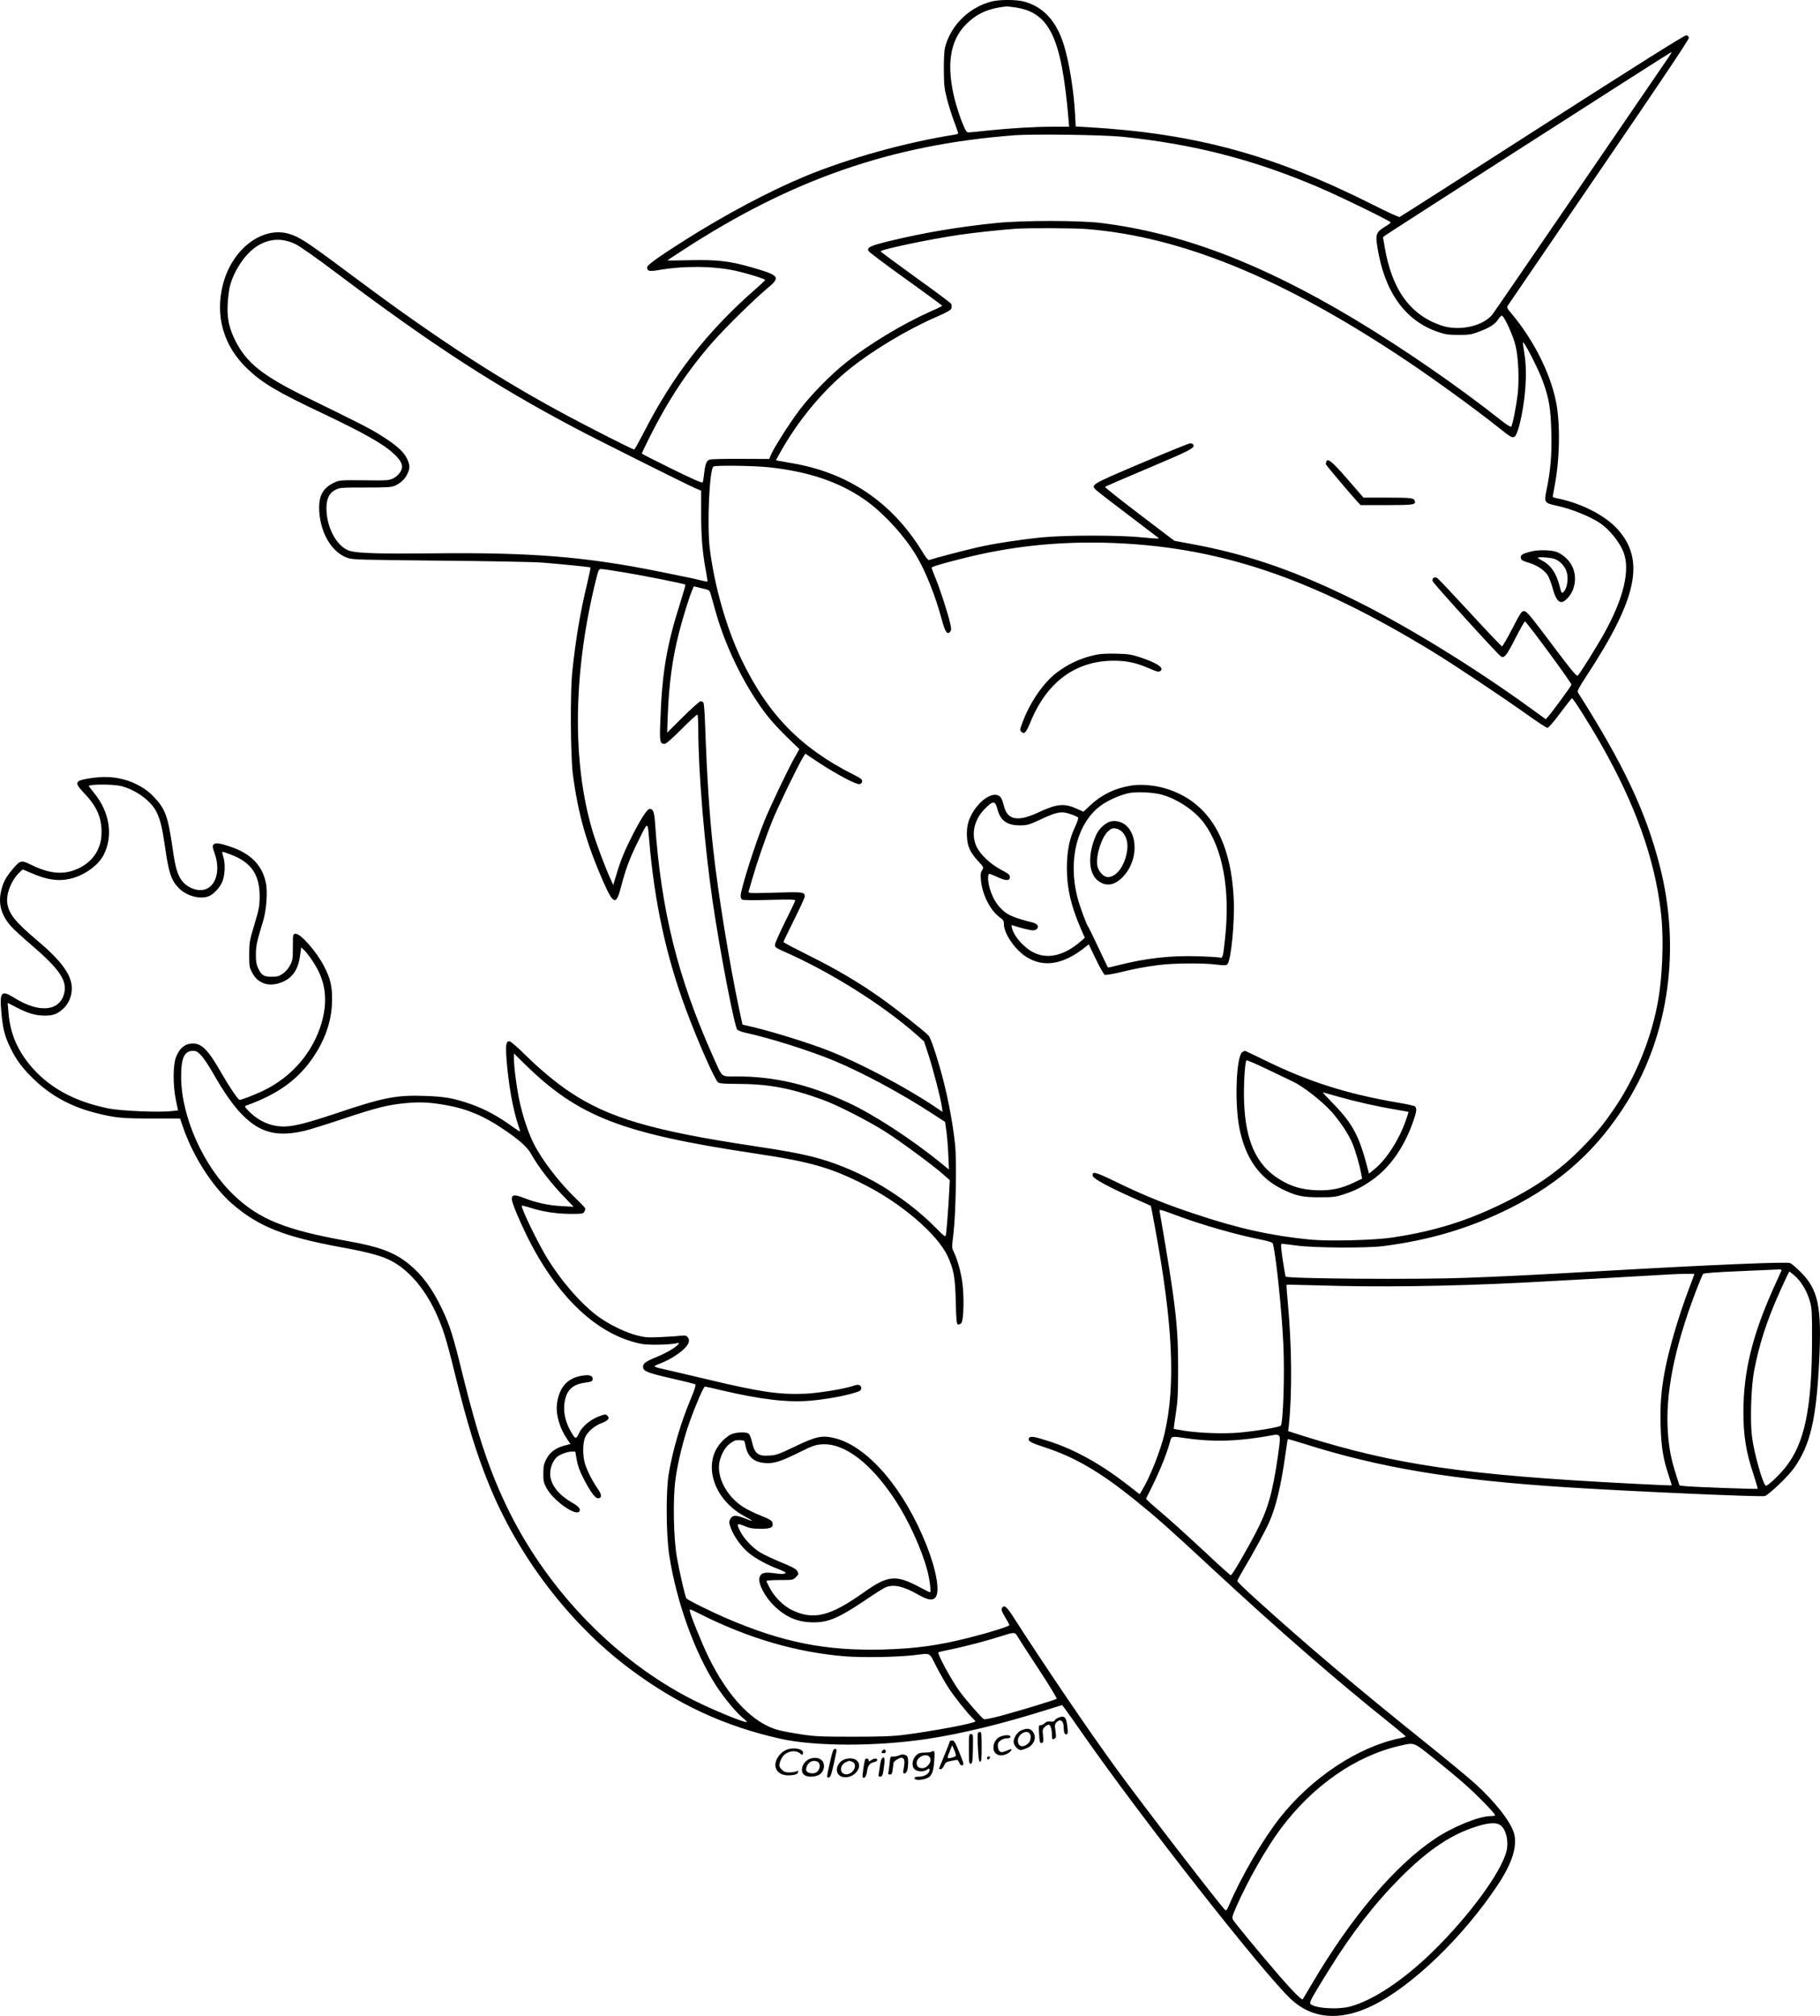 <?xml version="1.0" encoding="UTF-8"?>
<svg xmlns="http://www.w3.org/2000/svg" version="1.0" viewBox="0 0 1708.287 1891.351" preserveAspectRatio="xMidYMid meet">
  <g transform="translate(-54.597,1961.892) scale(0.1,-0.1)" fill="#000000" stroke="none">
    <path d="M9850 19604 c-206 -54 -374 -217 -431 -419 -10 -34 -14 -102 -14 -215 1 -145 4 -178 28 -273 15 -59 45 -156 67 -214 22 -59 40 -110 40 -114 0 -5 -17 -11 -37 -14 -464 -74 -987 -220 -1398 -389 -333 -138 -752 -360 -1135 -603 -247 -157 -350 -231 -350 -252 0 -36 21 -41 107 -26 237 41 511 39 721 -6 118 -26 284 -78 280 -88 -2 -4 -41 -41 -88 -82 -456 -399 -775 -807 -1052 -1349 -44 -85 -84 -157 -89 -158 -10 -4 -472 231 -719 366 -633 345 -1197 717 -2006 1323 -346 258 -419 306 -518 335 -251 71 -532 -145 -617 -474 -77 -299 6 -583 232 -796 141 -133 281 -216 696 -412 398 -189 577 -290 675 -382 54 -50 78 -88 78 -123 0 -37 -38 -86 -83 -108 -40 -20 -58 -21 -273 -18 -221 2 -231 1 -279 -21 -112 -52 -152 -130 -142 -277 15 -210 124 -384 270 -432 46 -15 139 -17 862 -24 446 -4 875 -12 955 -18 183 -14 454 -42 459 -46 2 -2 -13 -70 -32 -152 -64 -265 -107 -519 -139 -823 -21 -198 -17 -789 5 -965 49 -371 127 -648 287 -1011 94 -214 120 -221 165 -47 42 163 79 264 155 418 101 205 94 203 109 28 49 -588 160 -1097 347 -1599 111 -299 270 -658 301 -681 12 -9 63 -13 170 -13 296 0 506 -38 808 -148 138 -49 433 -200 593 -302 144 -92 439 -309 540 -398 l63 -55 -6 -116 c-8 -160 -25 -371 -31 -399 -4 -21 -14 -14 -103 76 -292 293 -689 528 -1084 641 -142 40 -303 71 -637 121 -928 140 -1343 262 -1702 502 -134 89 -279 210 -422 350 -71 71 -138 128 -147 128 -33 0 -38 -30 -29 -166 18 -234 60 -474 111 -623 11 -30 18 -56 16 -58 -2 -1 -30 17 -63 40 -145 105 -261 168 -399 217 -155 55 -244 71 -431 77 -270 9 -388 -14 -828 -162 -373 -125 -479 -144 -611 -110 -75 20 -151 65 -212 127 -41 42 -44 48 -27 54 305 109 497 250 642 472 110 169 164 341 165 522 1 128 -17 202 -75 313 -73 141 -224 312 -269 305 -24 -3 -24 -4 -24 -123 0 -108 -2 -125 -25 -170 -16 -31 -41 -61 -68 -80 -37 -25 -53 -30 -107 -30 -74 0 -97 15 -128 85 -15 33 -20 65 -19 125 0 79 9 122 67 310 32 105 45 278 26 364 -35 163 -141 271 -329 335 -102 35 -146 41 -162 21 -11 -14 -10 -26 11 -83 64 -181 -2 -347 -137 -344 -57 0 -126 34 -164 80 -47 57 -68 127 -95 319 -42 293 -68 363 -173 474 -111 118 -285 189 -462 188 -87 0 -225 -22 -246 -39 -25 -22 -16 -41 60 -121 119 -126 163 -238 154 -390 -8 -131 -82 -240 -204 -302 -140 -70 -277 -61 -461 31 -88 43 -99 40 -172 -48 -65 -78 -89 -125 -107 -212 -24 -116 7 -219 96 -320 23 -26 113 -109 200 -183 249 -213 326 -325 300 -439 -39 -175 -232 -196 -466 -51 -126 79 -143 61 -125 -135 14 -155 30 -220 86 -335 55 -115 120 -199 233 -305 154 -145 337 -243 556 -300 192 -49 251 -55 537 -55 l265 0 33 -95 c93 -266 276 -549 457 -706 248 -214 488 -309 1034 -409 215 -39 347 -73 429 -111 172 -78 330 -252 442 -488 71 -151 103 -251 184 -582 114 -461 201 -747 317 -1033 273 -678 758 -1314 1323 -1737 448 -335 890 -540 1416 -658 330 -73 905 -74 1389 0 314 48 698 141 1110 271 l145 45 22 -28 c13 -16 93 -130 180 -254 543 -779 1687 -2235 1947 -2478 199 -186 463 -207 764 -60 370 181 848 640 1172 1126 140 209 192 373 156 494 -31 107 -177 293 -361 460 -60 55 -279 236 -485 401 -625 501 -1104 906 -1572 1330 -98 88 -178 166 -178 172 0 7 24 52 53 101 99 166 207 364 247 454 63 143 109 335 150 625 11 82 22 150 24 152 2 2 68 -17 147 -42 725 -229 1398 -341 2474 -410 614 -39 1816 -92 1856 -82 34 9 220 185 273 261 153 215 209 452 237 996 26 516 -7 677 -171 842 -42 43 -88 82 -102 87 -35 13 -716 -15 -1748 -74 -720 -41 -946 -52 -1305 -65 -462 -17 -1660 -8 -1681 12 -3 4 -16 75 -28 158 -18 123 -19 150 -8 150 8 0 71 -8 140 -17 162 -22 655 -25 812 -5 437 56 816 169 1192 357 479 240 826 556 1100 1001 390 632 501 1437 303 2209 -131 510 -340 953 -768 1627 -9 13 7 43 80 155 478 727 554 1090 290 1379 -116 127 -333 239 -549 284 -32 6 -58 14 -58 18 0 4 9 52 19 107 48 248 53 586 12 786 -55 272 -213 583 -419 828 -41 48 -44 55 -32 75 7 11 393 576 857 1255 580 848 843 1240 841 1255 -2 13 -11 22 -24 24 -15 2 -459 -277 -1350 -848 -730 -469 -1333 -854 -1341 -857 -7 -3 -115 47 -240 110 -939 473 -1676 674 -2689 733 l-111 6 -6 116 c-12 216 -53 476 -103 642 -70 231 -194 366 -379 415 -74 19 -231 19 -305 -1z m222 -54 c325 -47 437 -279 503 -1047 l6 -73 -148 0 c-174 0 -408 -14 -618 -36 -82 -9 -161 -17 -174 -17 -22 -2 -29 8 -64 93 -21 52 -51 145 -67 205 -84 325 -50 561 102 714 103 104 211 152 383 170 6 0 40 -4 77 -9z m6140 -462 c-641 -939 -1580 -2309 -1594 -2328 -10 -14 -34 -47 -52 -75 -79 -122 -316 -179 -491 -120 -293 99 -464 336 -532 735 l-16 94 24 18 c48 35 2674 1717 2682 1718 4 0 -5 -19 -21 -42z m-5132 -752 c672 -70 1227 -212 1840 -473 196 -83 680 -319 680 -331 0 -4 -25 -23 -56 -41 -81 -50 -89 -71 -70 -189 67 -423 260 -692 571 -798 68 -23 97 -27 190 -27 96 -1 120 3 185 27 106 39 156 71 187 117 14 22 31 38 37 36 23 -7 105 -189 127 -280 27 -115 36 -314 20 -458 -14 -117 -48 -289 -61 -303 -5 -5 -47 21 -97 61 -393 312 -931 683 -1383 953 -875 523 -1617 804 -2370 897 -203 25 -733 25 -980 0 -355 -36 -687 -92 -1003 -169 -181 -44 -217 -61 -199 -94 6 -11 164 -130 351 -264 188 -134 341 -247 341 -250 0 -3 -53 -29 -118 -57 -256 -115 -567 -302 -782 -473 -144 -113 -338 -311 -444 -453 -94 -125 -248 -369 -267 -422 l-12 -32 -266 1 c-146 1 -278 -2 -293 -7 -31 -8 -43 -40 -54 -142 -4 -33 -9 -65 -13 -72 -4 -8 -96 32 -289 127 -155 76 -282 141 -282 144 0 4 32 70 71 149 178 355 362 633 595 897 120 137 384 396 507 499 134 112 125 124 -143 202 -203 58 -318 72 -567 67 -123 -3 -223 -4 -223 -2 0 1 62 42 138 91 1028 670 1967 995 3122 1083 180 13 829 4 1010 -14z m-334 -866 c894 -72 1848 -464 2996 -1231 272 -182 640 -449 873 -634 121 -96 130 -100 153 -77 10 10 28 57 40 104 56 224 75 481 48 657 -9 58 -16 109 -16 115 1 35 148 -250 190 -369 57 -161 71 -250 77 -470 6 -212 -7 -360 -46 -548 -23 -111 -19 -118 94 -142 140 -30 316 -101 409 -164 88 -59 183 -177 220 -271 66 -167 2 -436 -182 -765 -70 -126 -229 -380 -247 -395 -11 -9 -60 50 -245 297 -203 270 -235 308 -258 308 -25 0 -34 -14 -112 -165 -47 -91 -90 -165 -96 -165 -5 0 -139 140 -297 312 -158 171 -297 319 -309 327 -26 18 -51 4 -46 -26 3 -18 607 -684 641 -707 32 -21 54 6 137 170 45 88 85 159 90 157 19 -7 441 -581 436 -593 -7 -19 -177 -251 -213 -292 l-28 -32 -145 105 c-520 377 -1137 757 -1620 998 -567 283 -1021 441 -1553 540 l-168 31 -329 250 c-181 137 -326 253 -322 256 4 4 190 85 414 179 402 170 433 187 413 220 -3 5 -16 10 -28 10 -12 -1 -220 -85 -462 -188 -478 -203 -474 -201 -418 -253 15 -14 152 -120 303 -234 151 -114 277 -210 279 -212 13 -10 -18 -9 -149 4 -212 22 -724 22 -946 0 -207 -21 -442 -57 -602 -93 -104 -23 -419 -106 -455 -119 -9 -4 -31 23 -64 78 -283 463 -696 742 -1228 831 -55 10 -110 19 -123 22 l-23 5 37 67 c170 307 409 594 664 797 212 170 534 362 797 477 118 52 145 67 150 87 3 13 2 31 -4 40 -5 9 -155 121 -334 249 -178 129 -325 237 -327 242 -6 17 446 112 733 155 143 21 405 49 540 58 123 8 544 6 661 -3z m-7424 -143 c42 -21 205 -135 383 -270 891 -670 1475 -1050 2235 -1452 207 -110 1044 -528 1131 -566 l56 -24 0 -220 c0 -218 13 -369 48 -551 8 -43 13 -79 11 -81 -2 -2 -32 3 -67 12 -35 9 -82 20 -104 24 -22 5 -141 29 -265 54 -708 144 -1217 185 -2160 174 -473 -5 -678 1 -756 22 -122 33 -224 216 -224 401 0 89 25 142 82 172 41 22 51 23 283 23 210 0 245 2 280 18 53 24 93 63 116 112 24 53 24 80 -5 141 -30 64 -100 127 -242 216 -106 67 -189 109 -694 356 -417 204 -569 324 -675 534 -60 120 -79 213 -72 347 3 58 13 133 21 166 38 144 138 294 243 367 117 80 247 89 375 25z m4440 -2092 c365 -39 652 -134 890 -297 178 -121 385 -346 499 -540 87 -149 176 -372 236 -597 30 -112 52 -142 78 -108 11 15 11 28 -1 80 -22 95 -90 305 -134 414 -22 53 -40 101 -40 105 0 10 88 36 285 86 442 112 872 160 1340 149 1048 -26 1933 -321 3095 -1032 192 -118 663 -432 875 -584 93 -66 177 -121 186 -121 9 0 59 57 119 138 56 75 106 138 110 140 10 4 160 -233 277 -438 319 -561 500 -1067 558 -1565 31 -263 16 -634 -36 -889 -65 -325 -205 -663 -384 -932 -110 -164 -173 -242 -310 -383 -211 -217 -433 -375 -740 -526 -347 -171 -648 -265 -1045 -326 -170 -26 -596 -37 -776 -20 -367 36 -674 104 -1084 241 -275 91 -483 176 -742 302 -189 92 -223 101 -216 56 4 -27 147 -105 393 -214 83 -36 151 -67 153 -68 1 -2 18 -86 36 -187 171 -919 198 -1493 94 -1944 -37 -162 -140 -421 -215 -542 l-20 -33 -104 81 c-255 199 -498 335 -741 414 -147 48 -185 54 -195 29 -10 -26 17 -41 161 -88 273 -90 509 -228 830 -486 209 -169 311 -259 726 -644 625 -580 1175 -1058 1687 -1466 72 -58 132 -108 132 -112 1 -4 -25 -12 -56 -18 -391 -81 -827 -370 -1123 -745 -163 -207 -361 -548 -479 -823 -18 -43 -25 -51 -36 -42 -38 32 -774 986 -1013 1315 -264 361 -675 967 -977 1437 -61 95 -86 114 -104 80 -8 -16 -3 -32 29 -85 22 -36 40 -70 40 -75 0 -11 -187 -70 -370 -116 -293 -75 -511 -105 -820 -113 -533 -13 -934 66 -1453 288 -163 70 -379 177 -389 193 -12 19 -66 255 -89 386 -31 181 -38 536 -14 720 19 155 75 385 133 546 58 163 132 334 145 334 5 0 76 -16 156 -35 366 -86 626 -117 839 -97 142 13 310 43 407 73 56 17 65 23 65 44 0 29 -27 39 -65 25 -77 -29 -327 -71 -460 -77 -246 -10 -420 15 -930 137 -181 43 -365 86 -407 95 -43 9 -78 20 -78 25 0 4 21 15 48 25 120 44 251 138 270 194 8 22 7 34 -5 51 -14 20 -21 22 -77 16 -33 -4 -118 -9 -187 -12 -108 -5 -138 -3 -210 15 -101 25 -243 92 -347 163 -159 109 -356 330 -497 558 -89 144 -254 484 -241 497 2 3 41 -7 86 -21 114 -37 246 -56 377 -56 101 0 113 2 123 19 5 11 10 24 10 30 0 6 -34 43 -76 83 -164 156 -328 368 -409 529 -47 92 -99 246 -129 380 -28 124 -56 334 -56 414 l0 50 98 -96 c507 -498 910 -654 2177 -844 514 -77 702 -132 1017 -292 346 -175 680 -462 777 -666 58 -123 73 -201 78 -430 4 -170 8 -210 20 -214 8 -3 22 2 31 11 25 25 30 273 7 407 -16 100 -49 208 -79 268 -16 30 -16 41 -1 164 22 176 32 675 16 834 -18 175 -58 396 -106 588 -54 211 -120 412 -143 438 -32 36 -307 253 -447 352 -206 146 -421 273 -682 402 -128 64 -233 119 -233 124 0 5 45 99 100 209 55 110 100 208 100 219 0 41 -16 43 -281 35 -244 -7 -251 -6 -246 12 3 10 19 66 36 124 41 143 121 375 182 528 48 123 245 529 291 603 l23 37 131 -87 c158 -104 346 -204 377 -199 14 2 23 11 25 25 3 19 -10 29 -80 64 -497 250 -807 568 -1053 1082 -140 292 -252 684 -296 1032 -28 221 -5 752 34 777 21 13 376 8 519 -7z m-1366 -985 c180 -29 575 -108 583 -116 3 -2 -19 -77 -47 -167 -129 -403 -172 -659 -188 -1109 -8 -200 -4 -218 40 -218 14 0 68 47 160 139 77 77 143 138 148 135 4 -3 8 -62 8 -132 0 -403 58 -1092 135 -1622 67 -459 204 -1171 231 -1201 8 -9 40 -21 72 -28 236 -51 617 -172 842 -266 274 -115 634 -309 926 -500 l111 -72 12 -89 c7 -49 15 -149 18 -223 l6 -135 -74 60 c-274 224 -640 462 -879 571 -366 169 -687 243 -1046 243 -146 0 -123 -20 -219 195 -329 736 -485 1367 -541 2188 -7 98 -18 127 -50 127 -22 0 -76 -82 -153 -230 -79 -154 -119 -249 -160 -388 l-29 -97 -27 60 c-54 119 -135 337 -169 452 -190 642 -180 1470 26 2321 31 127 33 132 58 132 15 0 107 -13 206 -30z m821 -206 c6 -21 28 -97 47 -167 100 -353 290 -731 499 -992 36 -44 114 -128 175 -187 l111 -107 -41 -73 c-66 -116 -231 -462 -286 -598 -89 -220 -222 -639 -224 -703 -1 -16 5 -33 13 -38 8 -6 109 -7 257 -3 178 5 242 4 242 -5 0 -6 -43 -97 -95 -201 -52 -104 -95 -201 -95 -215 0 -23 10 -30 73 -58 438 -191 938 -504 1262 -791 l64 -57 42 -127 c46 -143 115 -409 125 -485 l7 -50 -74 50 c-279 186 -701 409 -999 526 -199 78 -572 192 -765 234 l-40 9 -32 149 c-90 424 -197 1078 -242 1490 -36 320 -60 697 -77 1180 -3 105 -11 196 -16 203 -6 6 -17 12 -26 12 -9 0 -83 -66 -165 -147 l-149 -148 6 170 c11 287 43 522 102 756 31 126 98 343 123 401 l19 46 74 -18 c72 -16 73 -17 85 -56z m-5538 -1799 c137 -33 281 -136 334 -240 38 -77 55 -144 82 -333 35 -245 59 -315 132 -388 71 -71 197 -105 277 -74 44 16 103 78 127 133 27 60 32 177 10 240 -7 21 -11 41 -8 43 3 3 40 -9 83 -26 192 -74 269 -190 267 -400 -1 -83 -7 -115 -49 -255 -46 -152 -48 -166 -49 -280 0 -112 2 -123 28 -172 49 -94 140 -131 248 -100 118 35 181 115 201 256 l11 81 25 -22 c39 -37 109 -140 142 -210 67 -143 75 -299 25 -474 -82 -280 -280 -510 -550 -639 -84 -40 -201 -85 -220 -85 -14 0 -98 124 -170 250 -129 227 -191 287 -286 278 -63 -6 -110 -48 -141 -127 -29 -75 -30 -261 -1 -403 l20 -97 -64 -7 c-125 -13 -469 2 -587 25 -335 68 -578 205 -753 425 -114 144 -173 293 -188 478 l-7 88 93 -48 c105 -53 173 -72 260 -72 71 0 112 15 164 61 54 47 85 119 85 195 0 125 -95 256 -330 454 -203 172 -262 246 -276 347 -11 89 39 214 115 287 l30 28 85 -36 c146 -63 250 -78 364 -51 130 31 260 124 311 223 91 179 57 400 -88 579 -28 34 -51 64 -51 67 0 18 221 19 299 1z m755 -2528 c23 -24 70 -94 106 -157 107 -189 199 -320 285 -405 167 -166 324 -205 582 -145 45 11 210 62 365 114 309 103 415 130 589 146 130 12 228 7 380 -21 190 -34 343 -99 521 -218 157 -106 230 -170 268 -237 69 -123 192 -283 329 -423 l71 -74 -112 6 c-126 7 -237 31 -358 78 -86 33 -110 30 -110 -13 0 -30 63 -184 136 -333 285 -584 671 -948 1089 -1026 60 -11 260 -7 320 7 28 7 29 6 15 -11 -25 -31 -110 -80 -207 -120 -101 -41 -126 -61 -121 -97 5 -35 51 -52 278 -104 113 -25 209 -50 214 -54 5 -5 -11 -56 -37 -117 -100 -237 -175 -491 -214 -720 -28 -165 -25 -577 5 -768 69 -442 241 -917 444 -1228 74 -112 182 -242 243 -293 25 -20 44 -39 42 -41 -13 -13 -318 112 -508 208 -710 360 -1339 1001 -1715 1749 -182 363 -300 711 -449 1315 -85 349 -117 449 -189 601 -93 195 -189 324 -313 424 -136 110 -275 162 -573 215 -582 104 -829 203 -1066 428 -287 271 -495 734 -498 1107 -1 182 29 250 113 250 28 0 43 -9 75 -43z m9199 -1517 c213 -77 499 -159 701 -201 136 -28 157 -35 161 -53 32 -139 82 -631 97 -944 13 -283 -2 -736 -25 -759 -15 -14 -219 -49 -382 -64 -140 -14 -374 -6 -519 16 -55 9 -101 17 -103 18 -1 2 7 66 19 143 18 116 22 184 22 414 1 407 -22 607 -171 1469 -7 40 -29 45 200 -39z m5634 -502 c-3 -7 -37 -83 -76 -168 -198 -441 -281 -783 -281 -1157 0 -225 24 -377 95 -588 23 -71 41 -132 39 -134 -5 -5 -609 17 -681 25 l-53 6 -34 107 c-45 141 -65 243 -75 392 -25 354 58 781 254 1300 36 95 71 179 77 186 9 8 114 16 348 26 184 8 348 15 364 16 19 1 26 -3 23 -11z m171 -98 c43 -53 78 -123 99 -201 15 -54 18 -106 17 -344 -1 -653 -70 -980 -252 -1206 -60 -74 -161 -169 -180 -169 -26 0 -112 302 -132 463 -18 143 -8 460 19 607 46 247 119 475 238 740 36 79 71 157 79 172 l15 28 33 -25 c18 -13 47 -43 64 -65z m-988 66 c0 -2 -22 -62 -49 -132 -103 -273 -189 -567 -230 -784 -34 -183 -44 -319 -38 -513 6 -198 24 -308 77 -465 16 -47 28 -88 26 -89 -1 -2 -175 6 -387 17 -1553 80 -2202 175 -3068 446 l-144 46 7 61 c31 299 27 742 -10 1140 -9 93 -14 170 -12 172 1 2 125 -1 273 -5 582 -19 1237 -10 1940 25 241 12 1146 63 1395 78 90 5 220 7 220 3z m-3906 -1512 c21 -8 20 -34 -4 -201 -51 -348 -94 -496 -204 -708 -92 -177 -225 -405 -237 -405 -6 0 -103 87 -217 194 -221 206 -354 326 -495 445 -48 41 -86 77 -84 80 110 214 186 391 222 524 19 66 9 63 156 42 272 -38 500 -29 841 34 3 0 13 -2 22 -5z m-5414 -1684 c447 -224 900 -355 1350 -391 167 -13 491 -7 645 11 164 19 139 31 209 -105 34 -66 86 -158 117 -205 54 -83 185 -246 227 -284 12 -11 22 -22 22 -27 0 -17 -392 -91 -665 -126 -110 -14 -213 -18 -485 -18 -308 0 -360 3 -489 23 -80 12 -172 29 -204 38 -241 62 -476 307 -662 689 -65 134 -175 406 -175 434 0 16 1 15 110 -39z m2965 -202 c10 -18 99 -156 198 -306 101 -154 176 -277 171 -281 -11 -10 -329 -107 -524 -160 -88 -23 -151 -36 -160 -31 -20 11 -171 183 -226 259 -78 107 -213 355 -200 368 2 2 56 15 121 28 139 29 345 83 470 124 118 38 127 38 150 -1z m3908 -1145 c95 -76 224 -183 287 -239 112 -97 290 -280 290 -296 0 -4 -20 -8 -44 -8 -109 0 -356 -101 -525 -215 -373 -250 -782 -732 -1149 -1355 -47 -80 -87 -147 -88 -148 -8 -12 -94 74 -223 223 -176 204 -410 487 -430 520 -13 21 -11 31 28 122 108 246 279 548 418 735 302 404 703 683 1118 778 139 32 125 37 318 -117z m631 -632 c51 -43 74 -153 52 -241 -52 -201 -350 -606 -692 -941 -275 -268 -559 -457 -774 -515 -125 -34 -359 -15 -376 30 -6 15 28 76 170 304 219 354 434 631 675 873 245 246 447 386 666 465 151 54 236 61 279 25z M12994 15286 c-3 -8 -4 -20 -2 -25 3 -10 242 -292 294 -348 l31 -33 245 0 c256 0 278 4 262 43 -9 24 -36 27 -265 27 l-215 0 -150 173 c-147 169 -186 201 -200 163z M14917 14445 c-75 -19 -97 -31 -97 -54 0 -25 14 -34 82 -54 76 -23 148 -73 175 -122 12 -22 32 -76 44 -120 22 -82 49 -125 80 -125 32 0 87 59 109 116 52 141 -3 280 -139 349 -47 24 -179 29 -254 10z m221 -70 c47 -20 79 -50 103 -97 33 -64 20 -180 -23 -216 -13 -11 -18 -4 -32 54 -32 126 -84 202 -167 244 -21 11 -39 23 -39 25 0 12 124 3 158 -10z M10830 13475 c-138 -29 -261 -86 -371 -171 -123 -95 -251 -283 -319 -472 -22 -59 -22 -64 -6 -80 26 -26 43 -7 86 97 154 374 424 571 781 571 123 0 213 -20 334 -73 60 -27 84 -33 98 -26 49 27 -22 77 -183 130 -83 28 -112 32 -225 35 -86 2 -152 -1 -195 -11z M11165 12249 c-149 -23 -278 -85 -383 -183 l-67 -63 -50 23 c-126 59 -195 54 -370 -28 -194 -91 -292 -74 -325 56 -19 73 -31 94 -59 104 -59 21 -153 -39 -221 -140 -54 -81 -73 -150 -68 -247 4 -94 30 -150 105 -231 54 -59 54 -59 37 -85 -13 -21 -16 -39 -11 -93 12 -134 87 -284 174 -347 37 -27 42 -35 42 -71 2 -86 105 -236 209 -302 165 -105 353 -73 562 97 l25 20 67 -139 c37 -77 74 -143 84 -147 9 -3 67 6 128 20 157 38 244 55 379 72 138 18 414 20 541 4 73 -9 91 -8 102 3 35 35 70 395 60 610 -26 574 -245 925 -649 1042 -98 29 -226 39 -312 25z m280 -84 c149 -40 315 -150 402 -268 176 -240 247 -622 198 -1079 -19 -180 -22 -191 -49 -183 -11 3 -104 9 -206 12 -256 8 -484 -17 -744 -83 -54 -14 -100 -24 -101 -22 -2 2 -42 86 -90 188 -48 102 -91 190 -96 196 -15 18 -77 187 -99 269 -92 353 -5 701 218 866 72 52 189 103 274 119 70 12 218 5 293 -15z m-1538 -134 c28 -111 90 -156 213 -156 70 1 83 5 198 58 148 70 193 77 276 48 33 -11 64 -25 70 -31 6 -6 -3 -37 -27 -88 -54 -114 -77 -229 -77 -390 0 -187 38 -350 130 -564 l38 -87 -36 -32 c-151 -133 -308 -172 -439 -109 -93 44 -188 150 -209 234 -6 26 -5 28 12 22 45 -17 161 -46 185 -46 15 0 32 7 40 16 18 22 0 47 -42 58 -165 41 -228 67 -277 111 -58 53 -92 106 -121 193 -24 69 -28 152 -8 152 6 0 41 -14 76 -30 78 -37 116 -37 116 0 0 21 -13 32 -83 69 -100 54 -189 136 -227 211 -58 115 -28 259 77 363 74 75 95 75 115 -2z M10955 11907 c-52 -24 -97 -70 -121 -123 -80 -181 -73 -358 18 -428 70 -53 142 -47 215 18 190 171 163 512 -42 541 -24 3 -52 0 -70 -8z m127 -96 c50 -56 60 -139 28 -242 -33 -108 -99 -179 -166 -179 -40 0 -91 56 -99 111 -14 94 42 266 103 320 30 26 41 30 71 25 22 -3 46 -17 63 -35z M12208 9749 c-59 -34 -76 -483 -28 -718 57 -280 187 -464 403 -570 128 -62 190 -76 352 -75 126 0 149 3 225 28 105 35 165 65 257 128 172 119 305 306 392 551 34 97 38 129 18 146 -8 6 -79 22 -160 35 -480 82 -841 197 -1248 397 -100 49 -184 89 -187 89 -4 0 -15 -5 -24 -11z m477 -279 c94 -45 265 -179 355 -277 80 -89 162 -211 200 -301 29 -69 71 -215 84 -294 l7 -37 -75 -36 c-121 -58 -219 -78 -355 -73 -139 6 -237 35 -348 104 -215 134 -317 358 -330 729 -5 152 7 361 22 385 3 5 85 -30 183 -77 97 -47 213 -102 257 -123z m422 -140 c163 -46 360 -91 533 -120 68 -12 125 -22 126 -23 2 -1 -8 -34 -22 -72 -62 -182 -181 -369 -291 -460 l-58 -47 -8 33 c-80 314 -141 432 -326 622 -57 59 -102 107 -99 107 4 0 68 -18 145 -40z M7402 6159 c-23 -12 -62 -43 -86 -71 -182 -201 -73 -541 223 -697 87 -46 83 -53 -8 -15 -77 30 -110 29 -130 -8 -14 -24 -14 -32 3 -81 26 -77 103 -184 171 -239 65 -53 172 -111 283 -153 60 -24 70 -30 55 -38 -11 -7 -45 -6 -101 2 -94 13 -126 3 -138 -44 -13 -54 52 -178 138 -262 110 -107 224 -155 368 -155 142 -1 241 42 489 209 85 58 170 112 188 119 76 32 166 12 306 -67 90 -52 134 -59 162 -29 46 50 12 252 -81 488 -210 530 -549 928 -859 1007 -122 31 -179 19 -387 -82 -138 -66 -166 -76 -225 -80 -113 -8 -143 15 -169 129 -8 35 -22 69 -31 76 -27 20 -122 15 -171 -9z m140 -96 c18 -107 76 -162 182 -170 83 -7 144 11 322 99 130 64 153 72 217 76 211 13 460 -178 689 -528 121 -184 246 -459 298 -655 23 -87 37 -205 25 -205 -4 0 -49 22 -99 49 -221 118 -296 111 -521 -49 -317 -225 -471 -264 -673 -168 -79 37 -165 122 -209 205 -18 33 -33 65 -33 69 0 5 56 9 125 9 123 0 125 0 152 28 27 26 27 29 13 55 -12 21 -45 39 -150 82 -75 31 -162 72 -196 92 -75 46 -153 128 -188 196 -40 79 -36 84 37 54 50 -21 79 -26 149 -26 99 -1 126 12 114 57 -5 20 -24 32 -111 67 -58 23 -131 59 -163 80 -165 106 -260 300 -218 444 26 89 71 147 136 178 8 4 33 6 55 5 38 -2 40 -3 47 -44z M5993 6709 c-129 -25 -203 -116 -220 -269 -10 -97 28 -225 97 -324 l31 -45 -28 -7 c-103 -23 -161 -62 -200 -136 -22 -44 -27 -66 -27 -133 -1 -69 3 -87 28 -134 62 -119 279 -273 311 -221 13 21 -8 46 -67 80 -134 77 -208 174 -208 274 0 57 26 120 61 153 30 27 100 53 143 53 l32 0 13 -76 c9 -53 27 -104 62 -172 66 -130 113 -194 142 -190 35 5 32 36 -11 96 -50 73 -95 162 -116 231 -22 75 -21 195 3 247 23 51 87 106 153 131 62 24 80 45 56 69 -14 14 -21 15 -54 4 -97 -31 -179 -96 -214 -169 -27 -59 -34 -57 -79 23 -44 78 -64 158 -59 237 10 135 69 200 198 216 52 6 65 12 68 27 8 40 -32 52 -115 35z M10482 3504 c-18 -7 -35 -19 -37 -27 -4 -8 -17 -12 -39 -9 -24 3 -40 -2 -54 -16 -11 -11 -28 -19 -39 -19 -16 2 -18 -5 -15 -63 4 -92 9 -111 28 -103 14 5 15 16 10 68 -6 56 -4 63 18 84 14 13 31 21 39 18 15 -6 27 -50 27 -103 0 -35 5 -40 28 -25 11 6 12 21 5 70 -9 53 -7 63 9 81 35 37 68 15 68 -47 0 -47 10 -72 27 -66 12 5 14 17 8 67 -10 95 -27 114 -83 90z M10133 3385 c-38 -16 -73 -68 -73 -108 0 -32 40 -77 67 -77 10 0 37 9 60 19 68 32 93 103 52 155 -23 30 -56 33 -106 11z m75 -27 c20 -20 14 -72 -10 -95 -50 -45 -98 -33 -98 26 0 56 74 103 108 69z M9725 3359 c-4 -6 -4 -69 0 -140 6 -100 10 -129 21 -129 11 0 14 27 14 140 0 115 -3 140 -14 140 -8 0 -18 -5 -21 -11z M9640 3209 c0 -128 2 -140 18 -137 15 3 17 19 20 141 2 132 2 137 -18 137 -19 0 -20 -6 -20 -141z M9933 3325 c-58 -25 -83 -115 -43 -155 26 -26 75 -26 118 0 34 21 45 48 15 35 -67 -28 -74 -29 -91 -19 -10 6 -18 26 -20 46 -2 29 2 40 24 57 15 12 41 21 60 21 24 0 34 5 34 15 0 19 -53 19 -97 0z M9460 3280 c0 -6 -22 -64 -50 -130 -27 -66 -50 -122 -50 -125 0 -3 7 -5 15 -5 9 0 23 15 32 34 12 27 24 36 52 41 20 3 45 9 57 11 16 4 24 -1 33 -24 9 -21 18 -28 30 -25 17 4 14 16 -28 119 -39 97 -49 114 -68 114 -13 0 -23 -5 -23 -10z m57 -135 c-5 -11 -67 -27 -76 -19 -2 2 1 16 7 31 6 15 17 42 23 58 l12 30 19 -43 c11 -24 17 -49 15 -57z M7935 3205 c-75 -27 -129 -117 -106 -177 17 -46 66 -70 134 -65 37 2 62 9 68 18 14 23 10 30 -10 19 -11 -5 -40 -10 -66 -10 -35 0 -51 6 -70 25 -30 29 -31 47 -6 101 31 69 129 96 181 49 16 -15 18 -14 23 5 10 38 -81 59 -148 35z M8334 3075 c-30 -132 -30 -136 -10 -133 17 3 24 22 48 128 33 150 32 140 10 140 -15 0 -23 -23 -48 -135z M8832 3198 c-18 -18 -14 -28 8 -28 11 0 20 6 20 14 0 21 -15 27 -28 14z M9287 3183 c-4 -3 -32 -7 -62 -7 -45 -1 -59 -6 -81 -27 -36 -36 -44 -99 -15 -128 25 -25 86 -28 119 -5 21 14 22 14 22 -5 0 -31 -46 -61 -96 -61 -32 0 -44 -4 -44 -15 0 -19 59 -20 110 -2 49 17 67 56 75 165 5 76 4 92 -8 92 -7 0 -17 -3 -20 -7z m-19 -45 c34 -34 -11 -108 -66 -108 -35 0 -52 16 -52 49 0 53 82 95 118 59z M8980 3148 c-14 -6 -37 -10 -51 -9 -26 1 -27 -1 -33 -66 -4 -38 -10 -76 -12 -85 -4 -13 0 -18 15 -18 16 0 21 9 26 48 3 26 7 54 8 62 1 8 19 24 39 35 30 16 39 17 52 6 15 -13 15 -43 0 -118 -6 -33 24 -30 36 3 6 14 10 50 10 79 0 43 -4 56 -19 65 -24 12 -38 12 -71 -2z M9810 3124 c0 -17 22 -14 28 4 2 7 -3 12 -12 12 -9 0 -16 -7 -16 -16z M8154 3120 c-41 -13 -74 -50 -80 -92 -8 -49 23 -78 84 -78 75 0 121 38 122 101 0 59 -56 90 -126 69z m67 -30 c26 -14 25 -64 -2 -91 -14 -14 -30 -19 -56 -17 -46 4 -61 26 -44 66 18 44 63 62 102 42z M8822 3118 c-5 -7 -12 -35 -16 -63 -4 -27 -9 -62 -12 -77 -5 -23 -2 -28 14 -28 21 0 26 14 38 118 6 61 -1 78 -24 50z M8440 3093 c-60 -54 -49 -133 19 -146 98 -20 193 91 131 153 -32 32 -111 28 -150 -7z m104 -3 c51 -19 24 -100 -38 -116 -36 -9 -66 12 -66 44 1 40 22 63 77 81 1 1 13 -3 27 -9z M8667 3113 c-9 -16 -30 -164 -24 -169 16 -16 35 9 41 55 7 56 25 79 67 88 16 3 29 12 29 19 0 19 -30 18 -58 -2 -20 -14 -22 -14 -22 0 0 16 -25 22 -33 9z"></path>
  </g>
</svg>
